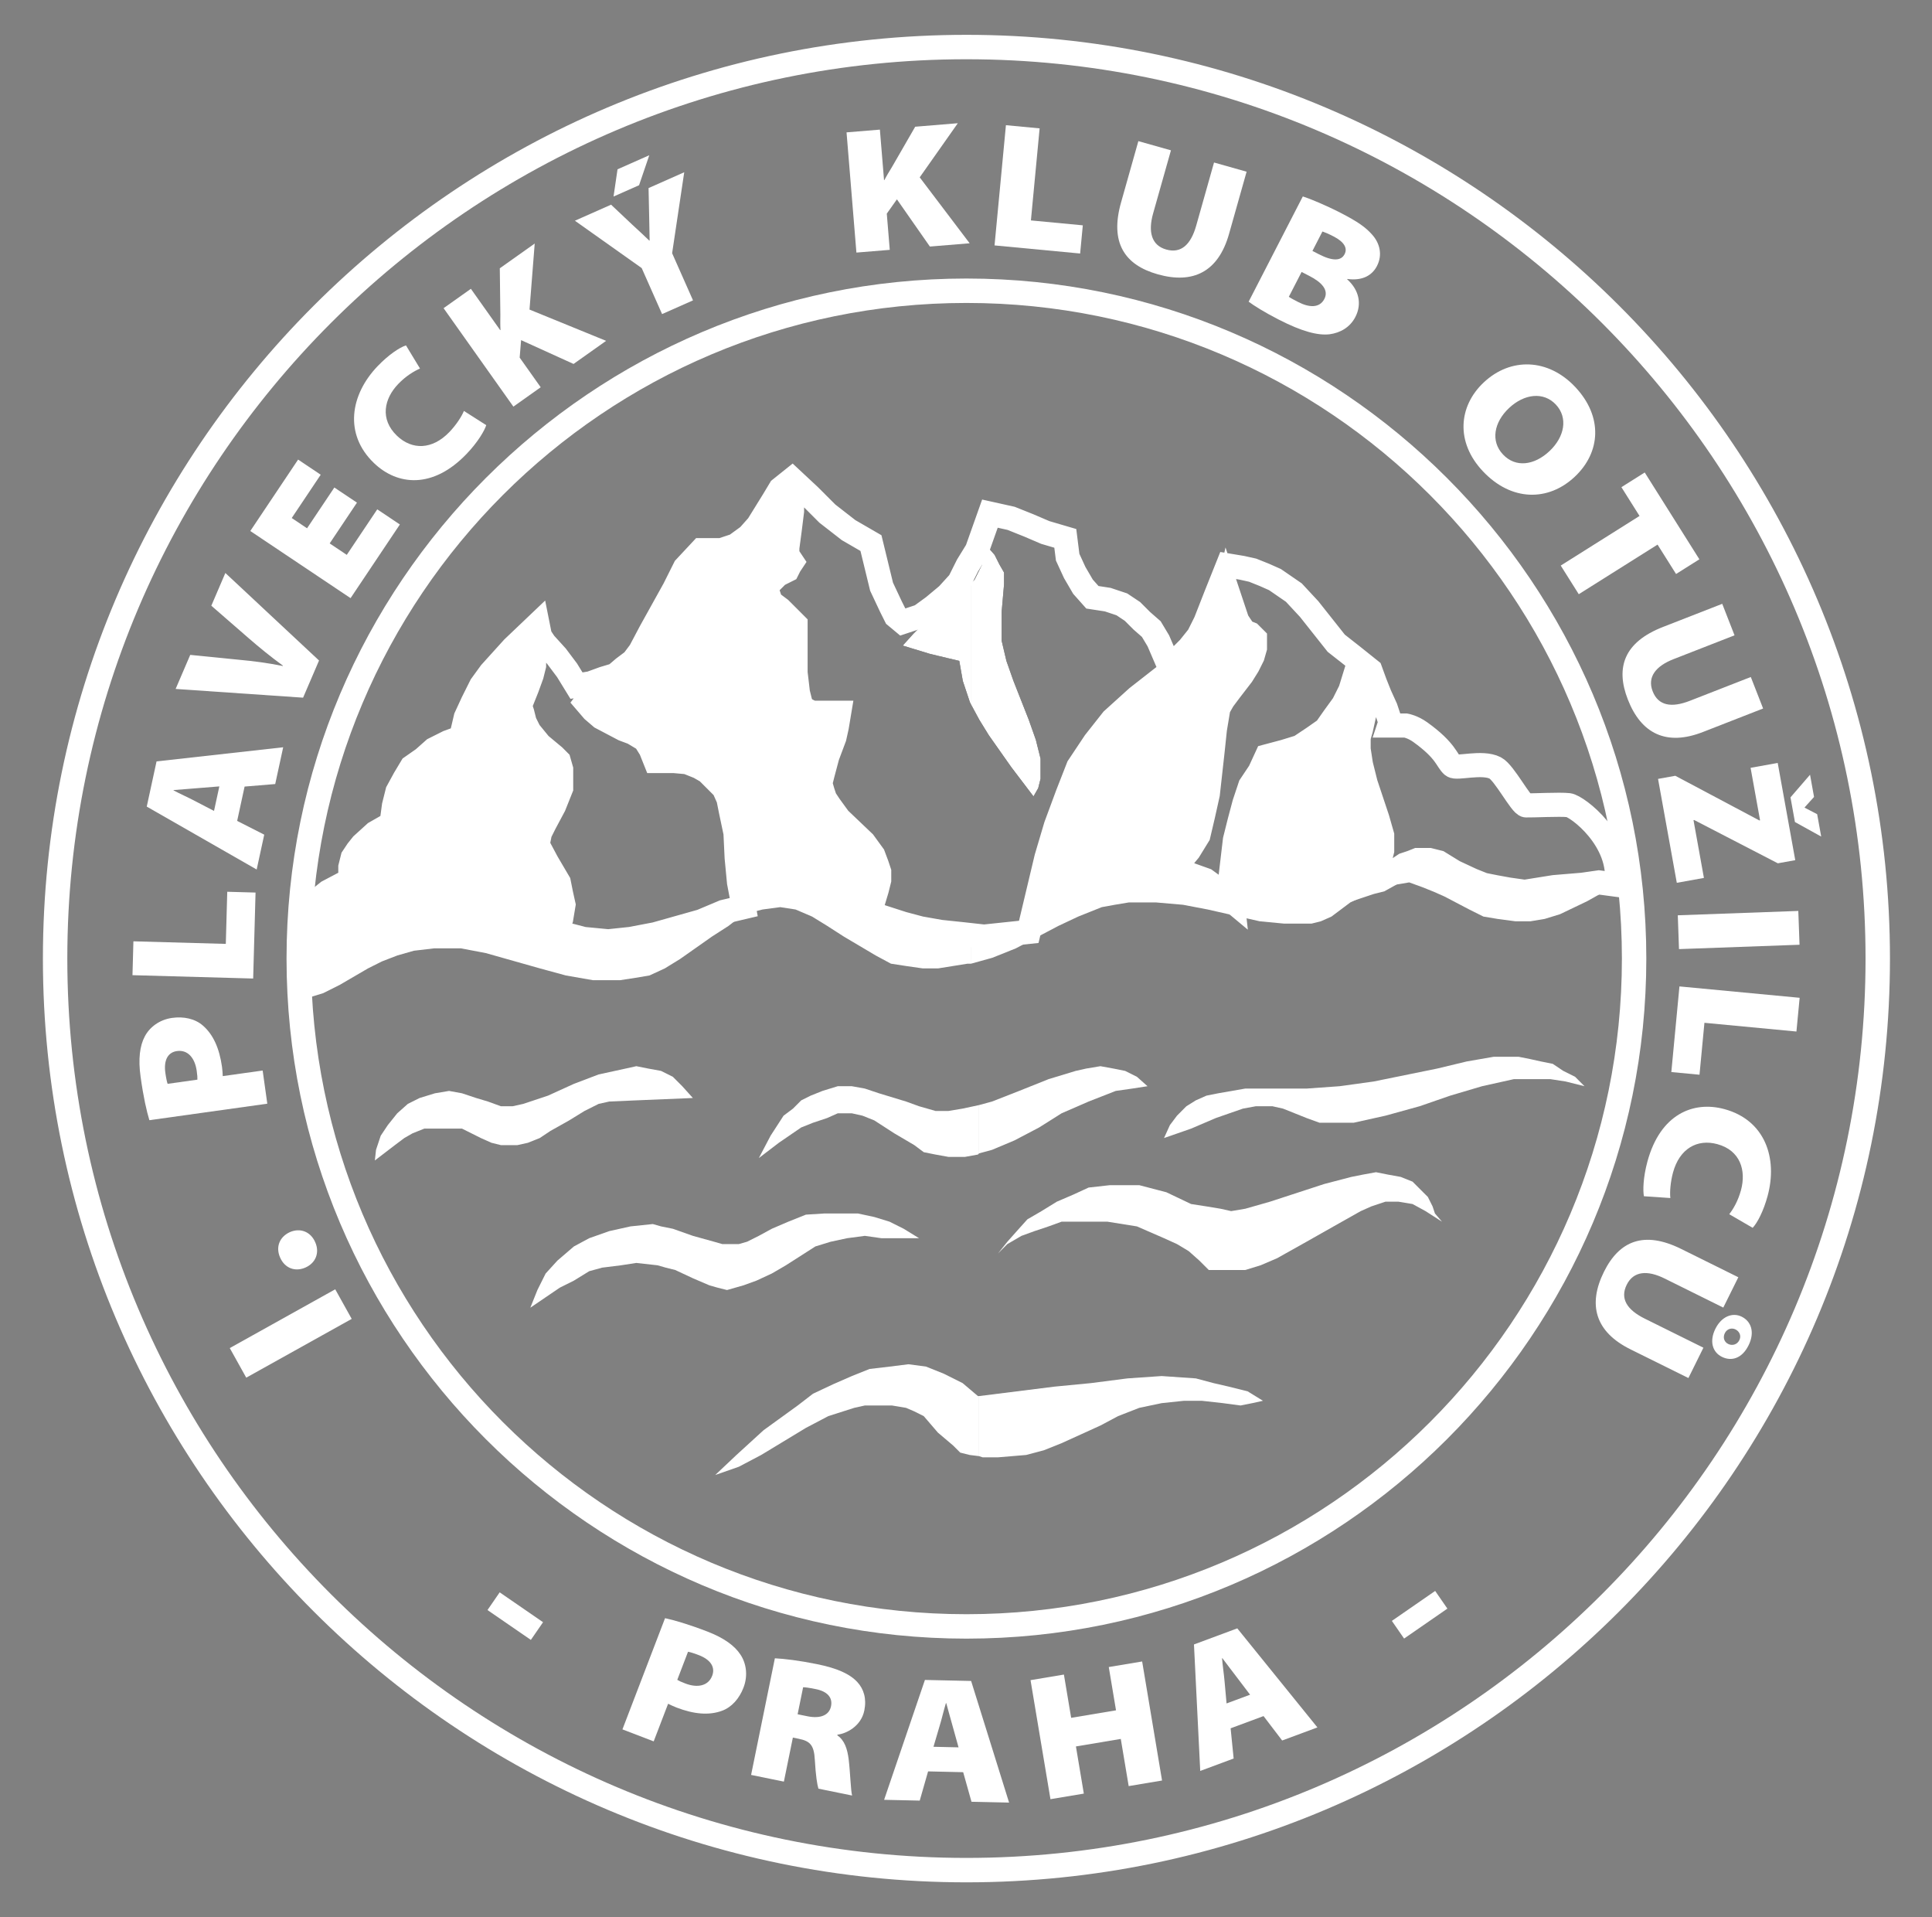 <?xml version="1.0" encoding="utf-8"?>
<!-- Generator: Adobe Illustrator 15.0.0, SVG Export Plug-In . SVG Version: 6.00 Build 0)  -->
<!DOCTYPE svg PUBLIC "-//W3C//DTD SVG 1.1//EN" "http://www.w3.org/Graphics/SVG/1.1/DTD/svg11.dtd">
<svg version="1.1" id="Vrstva_1" xmlns="http://www.w3.org/2000/svg" xmlns:xlink="http://www.w3.org/1999/xlink" x="0px" y="0px"
	 width="480.769px" height="476.923px" viewBox="0 0 480.769 476.923" enable-background="new 0 0 480.769 476.923"
	 xml:space="preserve">
<rect x="0" y="0" width="480.769" height="476.923" fill="#808080" stroke="none"/>
<g>
	<g>
		<g>
			<polygon fill-rule="evenodd" clip-rule="evenodd" points="224.643,160.612 224.643,160.612 231.385,162.667 238.712,164.423 
				238.712,164.423 239.59,169.407 241.35,174.682 243.694,179.078 246.04,182.889 251.609,190.802 257.178,198.132 
				257.178,198.132 258.349,196.081 258.935,193.735 258.935,188.751 257.764,184.062 256.003,179.078 252.195,169.407 
				250.438,164.423 249.263,159.441 249.263,159.441 249.263,155.923 249.263,152.114 249.853,145.374 249.853,142.44 
				248.678,140.39 247.503,138.044 245.455,135.7 245.455,135.7 244.28,140.682 242.521,144.199 239.59,147.424 236.954,150.355 
				230.21,154.75 227.281,157.683 224.643,160.612 			"/>
			<path fill-rule="evenodd" clip-rule="evenodd" fill="none" stroke="#FFFFFF" stroke-width="6" stroke-miterlimit="10" d="
				M77.502,231.838l3.517-3.226l3.519-3.516l3.226-3.809l1.173-1.76l1.171-2.051l0.585-2.346l0.587-3.517l0,0l2.051-0.585
				l1.758-0.88l1.76-1.171l2.051-1.175l0,0l2.346-7.328l1.756-7.328l0,0l3.226-0.585l2.345-1.173l2.346-1.758l2.051-1.467
				l4.102-4.688l2.638-4.984l2.931-4.984l2.933-4.689l3.224-3.811l1.758-1.17l2.346-1.171l0,0v2.929l-0.587,2.346l-1.173,3.224
				l-1.173,2.933l-0.585,1.463l0.585,1.76l0,0l0.587,2.344l1.173,2.346l2.636,3.224l3.519,2.929l1.171,1.175l0.587,2.051l0,0v2.346
				v2.345l-1.758,4.395l-2.346,4.396l-1.173,2.346l-0.585,2.931l0,0l2.346,4.396l2.929,4.982l0.587,2.933l0.586,2.636l-0.586,3.516
				l-1.171,3.226l0,0l6.74,1.758l6.157,0.587l5.567-0.587l6.155-1.173l11.434-3.224l5.567-2.344l4.983-1.173l0,0l-1.172-6.157
				l-0.587-6.153l-0.293-6.157l-1.173-5.569l-0.585-2.931l-1.173-2.636l-1.758-1.76l-2.346-2.345l-2.051-1.173l-2.931-1.171
				l-3.226-0.292h-4.689l0,0l-1.171-2.931l-1.465-2.346l-2.933-1.76l-2.344-0.878l-5.569-2.931l-2.051-1.758l-1.76-2.053l0,0
				l1.76-2.344l2.639-1.758l5.569-2.345l5.274-2.639l2.051-1.758l2.346-2.346l0,0l1.758-6.742l2.051-5.567l3.519-4.396l3.224-4.984
				l0,0l0,0h4.104l3.224-1.173l2.931-1.758l2.931-2.344l1.467-2.051l2.344-2.346l2.931-6.157l0,0l1.173,1.758v1.466l-0.585,4.691
				l-0.587,4.396v1.758l1.173,1.758l0,0l-0.585,0.88l-0.587,1.171l-2.346,1.175l-1.756,1.758l-0.587,0.587l-0.586,1.758l0,0
				l0.586,0.878l0.587,1.76l2.344,1.756l2.346,2.345l1.463,1.466l0,0v12.017l0.587,4.984l0.585,2.344l0.587,1.467l0,0l1.173,0.585
				l1.173,0.587h2.638h2.929h1.173l0,0l-0.585,3.517l-0.587,2.638l-1.758,4.688l-1.171,4.398l-0.587,2.345l0.587,2.051l0,0
				l0.585,1.758l1.171,1.758l2.346,3.224l6.157,5.864l2.343,3.224l0.88,2.344l0.585,1.76v2.051l-0.585,2.346l-0.88,2.929
				l-1.758,2.641l0,0l9.085,2.931l4.398,1.171l4.98,0.88l5.569,0.585l5.278,0.587l5.569-0.587l5.565-0.585l0,0l4.395-18.464
				l2.35-7.917l2.932-7.913l2.638-6.742l4.102-6.155l4.395-5.569l6.155-5.569l0,0l6.744-5.274l6.74-4.982l2.931-2.64l2.936-3.516
				l2.049-4.396l1.171-5.275l0,0l2.345,7.035l1.761,2.637l1.464,0.587l1.174,1.173l0,0v2.344l-0.589,2.053l-1.171,2.344
				l-1.463,2.346l-2.936,3.811l-1.756,2.346l-1.171,2.051l0,0l-0.878,5.275l-0.586,5.569l-1.175,10.551l-1.175,5.276l-1.171,4.982
				l-2.346,3.811l-1.467,1.76l-1.757,1.756l0,0l3.224,2.346l4.103,1.465l3.228,2.346l3.513,2.929l0,0l-0.586-5.274l0.586-4.982
				l0.589-4.982l1.175-4.691l1.171-4.396l1.464-4.396l2.35-3.518l1.756-3.811l0,0l4.395-1.171l3.809-1.171l3.521-2.346l2.928-2.053
				l2.057-2.931l2.342-3.224l1.76-3.517l1.175-3.811l0,0l2.049,1.465l0.586,2.346l0.585,2.346l-0.585,2.051l-1.171,5.275
				l-0.586,2.053v2.931l0,0l0.586,3.811l1.171,4.689l2.931,8.792l1.175,4.104v3.811l-0.586,2.346l-1.17,2.344l-1.175,1.465
				l-1.761,2.346l0,0l1.761-0.587l2.345-0.585l2.635-1.465l3.521-2.346l1.756-0.585l1.468-0.585l0,0h2.931l2.342,0.585l3.813,2.346
				l4.398,2.051l2.927,1.173l2.936,0.585l0,0l3.22,0.587l4.105,0.585l7.325-1.173l7.037-0.585l4.102-0.587l4.398,0.587l0,0
				c1.464-11.073-9.802-19.554-11.953-19.807c-2.151-0.253-8.995,0.115-10.569,0.063c-1.254-0.042-5.391-8.133-7.665-9.312
				c-3.283-1.701-9.644,0.297-10.625-0.562c-1.519-1.329-1.519-3.67-8.053-8.36c-1.871-1.341-3.584-1.638-3.584-1.638h-4.105
				l0.276-0.834l-1.171-3.517l-1.464-3.224l-1.17-2.933l-1.175-3.224l0,0l-4.395-3.517l-4.106-3.224l-6.74-8.502l-3.813-4.102
				l-4.691-3.226l-2.635-1.171l-2.935-1.175l-2.634-0.585l-3.521-0.585l0,0l-2.928,7.328l-2.642,6.74l-1.757,3.519l-2.346,2.931
				l-2.053,2.053l-2.927,2.344l0,0l-2.643-6.155l-1.756-2.931l-2.346-2.051l-2.346-2.345l-2.639-1.758l-3.516-1.173l-3.81-0.585l0,0
				l-2.346-2.638l-2.053-3.519l-1.756-3.811l-0.59-4.689l0,0l-4.979-1.463l-4.106-1.76l-4.395-1.758l-5.276-1.173l0,0l-3.226,9.086
				l-2.344,3.811l-2.051,4.104l-2.931,3.224l-3.516,2.931l-3.224,2.345l-4.398,1.464l0,0l-1.758-1.464l-1.173-2.345l-2.345-4.982
				l-2.638-10.846l0,0l-5.567-3.224l-5.277-4.104l-4.396-4.396l-4.396-4.104l0,0l-2.931,2.346l-1.758,2.929l-3.811,6.157
				l-2.346,2.638l-3.224,2.346l-1.758,0.585l-1.761,0.585h-2.929h-2.051l0,0l-4.106,4.396l-2.638,5.277l-5.86,10.551l-2.638,4.984
				l-1.76,2.343l-2.344,1.76l-2.053,1.758l-2.929,0.878l-3.226,1.173l-3.518,0.587l0,0l-2.342-3.811l-2.639-3.517l-2.933-3.224
				l-1.173-1.76l-0.585-2.931l0,0l-6.155,5.862l-5.569,6.155l-2.346,3.226l-2.051,4.102l-1.76,3.811l-1.17,4.984l0,0l-3.224,1.171
				l-3.518,1.76l-2.639,2.343l-2.931,2.051l-1.758,2.933l-1.758,3.224l-0.878,3.516l-0.588,4.396l0,0l-4.104,2.346l-3.224,2.931
				l-1.171,1.465l-1.173,1.76l-0.587,2.344v3.224l0,0l-5.569,2.931l-2.931,2.343l-0.585,0.88L77.502,231.838z"/>
			<path fill-rule="evenodd" clip-rule="evenodd" fill="#FFFFFF" d="M245.455,135.7L245.455,135.7l2.049,2.344l1.175,2.346
				l1.175,2.051v2.933l-0.59,6.74v3.809v3.518l0,0l1.175,4.982l1.757,4.984l3.809,9.671l1.761,4.984l1.171,4.689v4.984l-0.586,2.345
				l-1.171,2.051l0,0l-5.569-7.33l-5.569-7.913l-2.346-3.811l-2.051-3.809v-30.19l0.878-0.88l1.759-3.517L245.455,135.7
				L245.455,135.7L245.455,135.7z M241.643,239.751l5.275-1.463l5.861-2.346l10.554-5.569l4.983-2.345l5.862-2.344l0,0l3.224-0.587
				l3.517-0.585h6.74l6.74,0.585l6.158,1.175l12.899,2.929l6.15,0.587h6.744l0,0l2.342-0.587l2.642-1.173l4.688-3.517l5.569-2.638
				l2.346-1.173l3.22-0.585l0,0l3.521-0.587l3.228,1.173l2.927,1.173l2.639,1.173l6.154,3.226l3.517,1.756l3.521,0.585l0,0
				l4.398,0.588h3.806l3.521-0.588l3.809-1.17l6.744-3.226l7.325-4.102l0,0l-4.398-0.587l-4.102,0.587l-7.037,0.585l-7.325,1.173
				l-4.105-0.585l-3.22-0.587l0,0l-2.936-0.585l-2.927-1.173l-4.398-2.051l-3.813-2.346l-2.342-0.585h-2.931l0,0l-1.468,0.585
				l-1.756,0.585l-3.521,2.346l-2.635,1.465l-2.345,0.585l-1.761,0.587l0,0l1.761-2.346l1.175-1.465l1.17-2.344l0.586-2.346v-3.811
				l-1.175-4.104l-2.931-8.792l-1.171-4.689l-0.586-3.811l0,0v-2.931l0.586-2.053l1.171-5.275l0.585-2.051l-0.585-2.346
				l-0.586-2.346l-2.049-1.465l0,0l-1.175,3.811l-1.76,3.517l-2.342,3.224l-2.057,2.931l-2.928,2.053l-3.521,2.346l-3.809,1.171
				l-4.395,1.171l0,0l-1.756,3.811l-2.35,3.518l-1.464,4.396l-1.171,4.396l-1.175,4.691l-0.589,4.982l-0.586,4.982l0.586,5.274l0,0
				l-3.513-2.929l-3.228-2.346l-4.103-1.465l-3.224-2.346l0,0l1.757-1.756l1.467-1.76l2.346-3.811l1.171-4.982l1.175-5.276
				l1.175-10.551l0.586-5.569l0.878-5.275l0,0l1.171-2.051l1.756-2.346l2.936-3.811l1.463-2.346l1.171-2.344l0.589-2.053v-2.344l0,0
				l-1.174-1.173l-1.464-0.587l-1.761-2.637l-2.345-7.035l0,0l-1.171,5.275l-2.049,4.396l-2.936,3.516l-2.931,2.64l-6.74,4.982
				l-6.744,5.274l0,0l-6.155,5.569l-4.395,5.569l-4.102,6.155l-2.638,6.742l-2.932,7.913l-2.35,7.917l-4.395,18.464l0,0
				l-5.565,0.585l-5.569,0.587l-3.226-0.293V239.751L241.643,239.751z M241.643,175.269l-0.293-0.587l-1.76-5.275l-0.878-4.984l0,0
				l-7.328-1.756l-6.742-2.055l0,0l2.638-2.929l2.929-2.933l6.744-4.395l2.636-2.931l2.053-2.346V175.269L241.643,175.269z
				 M241.643,232.718l-2.053-0.294l-5.569-0.585l-4.98-0.88l-4.398-1.171l-9.085-2.931l0,0l1.758-2.641l0.88-2.929l0.585-2.346
				v-2.051l-0.585-1.76l-0.88-2.344l-2.343-3.224l-6.157-5.864l-2.346-3.224l-1.171-1.758l-0.585-1.758l0,0l-0.587-2.051
				l0.587-2.345l1.171-4.398l1.758-4.688l0.587-2.638l0.585-3.517l0,0h-1.173h-2.929h-2.638l-1.173-0.587l-1.173-0.585l0,0
				l-0.587-1.467l-0.585-2.344l-0.587-4.984v-12.017l0,0l-1.463-1.466l-2.346-2.345l-2.344-1.756l-0.587-1.76l-0.586-0.878l0,0
				l0.586-1.758l0.587-0.587l1.756-1.758l2.346-1.175l0.587-1.171l0.585-0.88l0,0l-1.173-1.758v-1.758l0.587-4.396l0.585-4.691
				v-1.466l-1.173-1.758l0,0l0,0l-2.931,6.157l-2.344,2.346l-1.467,2.051l-2.931,2.344l-2.931,1.758l-3.224,1.173h-4.104l0,0
				l-3.224,4.984l-3.519,4.396l-2.051,5.567l-1.758,6.742l0,0l-2.346,2.346l-2.051,1.758l-5.274,2.639l-5.569,2.345l-2.639,1.758
				l-1.76,2.344l0,0l1.76,2.053l2.051,1.758l5.569,2.931l2.344,0.878l2.933,1.76l1.465,2.346l1.171,2.931l0,0h4.689l3.226,0.292
				l2.931,1.171l2.051,1.173l2.346,2.345l1.758,1.76l1.173,2.636l0.585,2.931l1.173,5.569l0.293,6.157l0.587,6.153l1.172,6.157l0,0
				l-4.983,1.173l-5.567,2.344l-11.434,3.224l-6.155,1.173l-5.567,0.587l-6.157-0.587l-6.74-1.758l0,0l1.171-3.226l0.586-3.516
				l-0.586-2.636l-0.587-2.933l-2.929-4.982l-2.346-4.396l0,0l0.585-2.931l1.173-2.346l2.346-4.396l1.758-4.395v-2.345v-2.346l0,0
				l-0.587-2.051l-1.171-1.175l-3.519-2.929l-2.636-3.224l-1.173-2.346l-0.587-2.344l0,0l-0.585-1.76l0.585-1.463l1.173-2.933
				l1.173-3.224l0.587-2.346v-2.929l0,0l-2.346,1.171l-1.758,1.17l-3.224,3.811l-2.933,4.689l-2.931,4.984l-2.638,4.984
				l-4.102,4.688l-2.051,1.467l-2.346,1.758l-2.345,1.173l-3.226,0.585l0,0l-1.756,7.328l-2.346,7.328l0,0l-2.051,1.175l-1.76,1.171
				l-1.758,0.88l-2.051,0.585l0,0l-0.587,3.517l-0.585,2.346l-1.171,2.051l-1.173,1.76l-3.226,3.809l-3.519,3.516l-3.517,3.226
				l-0.88,2.346l-1.171,2.345l-0.585,2.051v2.928l0.585,3.52l1.171,3.225l0,0l3.811-1.171l4.104-2.054l7.035-4.102l3.517-1.76
				L98.9,237.7l4.102-1.171l4.984-0.587l0,0h6.742l6.154,1.171l13.482,3.813l6.449,1.757l6.742,1.175h6.74l3.811-0.586l3.519-0.589
				l0,0l3.809-1.757l3.809-2.346l7.915-5.569l4.104-2.639l3.811-2.931l4.688-1.171l4.398-0.587l0,0l3.809,0.587l4.106,1.756
				l3.809,2.345l4.104,2.639l7.913,4.689l3.811,2.051l3.812,0.586l0,0l4.102,0.589h3.811l7.328-1.175h0.88V232.718L241.643,232.718z
				"/>
		</g>
	</g>
	<path fill="none" d="M240.49,70.138c92.824,0,168.341,75.52,168.341,168.343S333.314,406.823,240.49,406.823
		c-92.823,0-168.339-75.519-168.339-168.342S147.667,70.138,240.49,70.138z"/>
</g>
<path fill="#FFFFFF" d="M240.49,69.294c93.29,0,169.188,75.897,169.188,169.188S333.78,407.669,240.49,407.669
	c-93.29,0-169.186-75.897-169.186-169.188S147.2,69.294,240.49,69.294z M403.602,238.481c0-90.088-73.025-163.112-163.112-163.112
	c-90.084,0-163.11,73.024-163.11,163.112c0,90.086,73.026,163.112,163.11,163.112C330.577,401.594,403.602,328.567,403.602,238.481z
	"/>
<g>
	<path fill="#FFFFFF" d="M10.677,238.481c0,126.722,103.096,229.817,229.815,229.817c126.72,0,229.816-103.096,229.816-229.817
		S367.212,8.666,240.492,8.666C113.772,8.666,10.677,111.76,10.677,238.481z M16.752,238.481
		c0-123.372,100.368-223.74,223.74-223.74c123.374,0,223.74,100.368,223.74,223.74c0,123.371-100.366,223.742-223.74,223.742
		C117.121,462.224,16.752,361.853,16.752,238.481z"/>
</g>
<g>
	<path fill="#FFFFFF" d="M135.136,403.583l-3.034,4.402l-10.792-7.428l3.034-4.406L135.136,403.583z"/>
	<path fill="#FFFFFF" d="M165.495,402.582c2.29,0.499,5.561,1.421,10.512,3.315c4.2,1.613,6.835,3.575,8.249,5.743
		c1.428,2.12,1.926,5.174,0.763,8.212c-1.036,2.701-2.925,4.889-5.36,5.767c-3.226,1.194-7.003,0.847-11.33-0.814
		c-0.872-0.332-1.59-0.704-2.073-0.934l-3.587,9.358l-7.779-2.982L165.495,402.582z M168.536,417.922
		c0.425,0.257,0.991,0.522,1.99,0.902c3.036,1.166,5.726,0.625,6.698-1.915c0.781-2.037-0.247-3.959-3.366-5.154
		c-1.331-0.51-2.195-0.747-2.645-0.822L168.536,417.922z"/>
	<path fill="#FFFFFF" d="M192.823,412.559c2.385,0.122,6.068,0.558,10.52,1.463c4.931,1.005,8.062,2.374,10,4.45
		c1.602,1.736,2.344,4.114,1.739,7.08c-0.801,3.928-4.494,5.764-6.679,6.001l-0.036,0.174c1.796,1.23,2.494,3.37,2.824,5.984
		c0.39,3.216,0.512,7.741,0.849,8.991l-8.378-1.709c-0.303-0.973-0.668-3.181-0.897-7.183c-0.196-3.719-1.232-4.66-3.981-5.222
		l-1.483-0.301l-2.233,10.953l-8.16-1.665L192.823,412.559z M198.483,426.485l2.442,0.499c3.23,0.656,5.417-0.258,5.87-2.488
		c0.455-2.223-0.973-3.694-3.766-4.264c-1.831-0.372-2.723-0.467-3.176-0.467L198.483,426.485z"/>
	<path fill="#FFFFFF" d="M230.95,440.697l-2.079,7.267l-8.866-0.194l10.158-29.824l11.496,0.254l9.448,30.259l-9.356-0.205
		l-2.067-7.357L230.95,440.697z M238.528,434.717l-1.487-5.34c-0.497-1.705-1.072-3.9-1.568-5.652l-0.089-0.004
		c-0.528,1.729-1.022,3.9-1.553,5.629l-1.542,5.225L238.528,434.717z"/>
	<path fill="#FFFFFF" d="M264.75,416.608l1.804,10.763l11.162-1.866l-1.804-10.768l8.307-1.388l4.952,29.618l-8.303,1.389
		l-1.966-11.736l-11.162,1.871l1.966,11.732l-8.303,1.388l-4.96-29.614L264.75,416.608z"/>
	<path fill="#FFFFFF" d="M306.235,429.979l0.751,7.516l-8.314,3.089l-1.559-31.466l10.779-4.003l19.939,24.643l-8.773,3.255
		l-4.632-6.075L306.235,429.979z M311.076,421.62l-3.354-4.414c-1.092-1.4-2.437-3.231-3.54-4.672l-0.083,0.028
		c0.143,1.8,0.486,4.003,0.633,5.803l0.49,5.427L311.076,421.62z"/>
	<path fill="#FFFFFF" d="M357.133,395.803l3.042,4.398l-10.774,7.452l-3.042-4.398L357.133,395.803z"/>
</g>
<g>
	<path fill="#FFFFFF" d="M57.177,335.383L83.42,320.76l4.1,7.361l-26.243,14.623L57.177,335.383z"/>
	<path fill="#FFFFFF" d="M78.452,309.067c1.147,2.61,0.081,5.17-2.447,6.281c-2.571,1.131-5.136,0.166-6.301-2.488
		c-1.165-2.65-0.123-5.154,2.429-6.325c2.529-1.107,5.136-0.162,6.301,2.492L78.452,309.067z"/>
	<path fill="#FFFFFF" d="M37.172,278.689c-0.674-2.243-1.453-5.554-2.187-10.807c-0.625-4.454-0.182-7.713,1.028-9.996
		c1.167-2.278,3.598-4.196,6.819-4.647c2.868-0.399,5.696,0.194,7.644,1.898c2.608,2.247,4.131,5.724,4.774,10.313
		c0.131,0.93,0.152,1.736,0.182,2.271l9.93-1.389l1.155,8.251L37.172,278.689z M49.124,268.603c0.02-0.498-0.023-1.123-0.172-2.18
		c-0.451-3.224-2.229-5.313-4.921-4.933c-2.162,0.301-3.344,2.128-2.881,5.443c0.198,1.408,0.409,2.278,0.56,2.709L49.124,268.603z"
		/>
	<path fill="#FFFFFF" d="M32.966,242.611l0.233-8.423l22.993,0.639l0.36-12.968l7.041,0.196L63,243.445L32.966,242.611z"/>
	<path fill="#FFFFFF" d="M59.015,204.229l6.74,3.423l-1.883,8.67l-27.354-15.654l2.44-11.241l31.513-3.517l-1.985,9.149
		l-7.619,0.629L59.015,204.229z M54.581,195.647l-5.526,0.443c-1.768,0.164-4.037,0.311-5.848,0.464l-0.02,0.087
		c1.596,0.848,3.635,1.746,5.231,2.595l4.839,2.51L54.581,195.647z"/>
	<path fill="#FFFFFF" d="M75.424,173.572l-31.719-2.174l3.635-8.471l12.076,1.208c3.589,0.331,6.946,0.751,10.96,1.555l0.036-0.083
		c-3.103-2.25-5.933-4.578-8.475-6.783l-9.351-8.129l3.492-8.142l23.312,21.773L75.424,173.572z"/>
	<path fill="#FFFFFF" d="M88.827,125.05l-6.79,10.144l4.256,2.85l7.584-11.329l5.627,3.768l-12.268,18.326l-24.951-16.704
		l11.896-17.77l5.626,3.768l-7.212,10.772l3.813,2.553l6.792-10.144L88.827,125.05z"/>
	<path fill="#FFFFFF" d="M120.997,105.773c-0.413,1.331-2.055,4.201-4.893,7.158c-8.419,8.773-17.228,7.852-23.044,2.271
		c-7.519-7.217-5.896-17.017,0.921-24.119c2.682-2.796,5.449-4.65,7.045-5.154l3.489,5.757c-1.499,0.661-3.491,1.835-5.433,3.861
		c-3.484,3.631-4.61,8.726-0.302,12.859c3.728,3.576,8.767,3.537,13.055-0.931c1.604-1.671,3.04-3.811,3.609-5.241L120.997,105.773z
		"/>
	<path fill="#FFFFFF" d="M110.383,76.671l6.795-4.818l7.294,10.284l0.073-0.051c-0.073-1.26-0.05-2.534-0.034-3.746l-0.139-11.591
		l8.687-6.159l-1.293,16.429l19.063,7.781l-8.103,5.747l-13.053-5.927l-0.356,4.349l5.231,7.377l-6.795,4.82L110.383,76.671z"/>
	<path fill="#FFFFFF" d="M164.757,78.138l-5.073-11.443l-16.623-11.783l9.002-3.989l5.273,4.972
		c1.738,1.616,2.792,2.563,4.242,3.967l0.081-0.036c-0.052-1.877-0.054-3.534-0.111-5.749l-0.158-7.286l8.878-3.936l-3.012,20.143
		l5.198,11.73L164.757,78.138z M161.571,38.621l-2.542,7.46l-6.353,2.814l0.993-6.774L161.571,38.621z"/>
	<path fill="#FFFFFF" d="M210.658,32.931l8.298-0.683l1.032,12.557l0.089-0.006c0.578-1.119,1.248-2.201,1.879-3.237l5.787-10.035
		l10.604-0.872l-9.481,13.466l12.428,16.403l-9.897,0.813l-8.202-11.746l-2.521,3.558l0.74,9.009l-8.299,0.68L210.658,32.931z"/>
	<path fill="#FFFFFF" d="M250.32,31.143l8.386,0.795l-2.168,22.898l12.915,1.222l-0.665,7.013l-21.3-2.017L250.32,31.143z"/>
	<path fill="#FFFFFF" d="M291.385,37.4l-4.438,15.7c-1.282,4.545-0.432,7.935,3.259,8.975c3.687,1.044,6.123-1.187,7.468-5.949
		l4.431-15.697l8.108,2.288l-4.375,15.486c-2.666,9.436-8.955,12.523-17.744,10.039c-8.282-2.338-11.938-7.911-9.129-17.861
		l4.312-15.27L291.385,37.4z"/>
	<path fill="#FFFFFF" d="M324.2,48.868c1.729,0.538,5.814,2.239,9.383,4.076c4.197,2.162,6.234,3.562,7.903,5.472
		c1.812,2.035,2.634,4.915,1.163,7.767c-1.163,2.259-3.528,3.744-7.369,3.222l-0.044,0.079c2.88,2.585,3.758,6.044,2.045,9.371
		c-1.349,2.615-3.793,3.961-6.428,4.308c-2.871,0.326-6.787-0.637-12.729-3.696c-3.647-1.877-6.06-3.419-7.404-4.413L324.2,48.868z
		 M320.719,73.836c0.554,0.386,1.266,0.751,2.373,1.323c2.619,1.345,5.265,1.557,6.468-0.781c1.163-2.256-0.708-4.173-3.719-5.722
		l-1.941-1L320.719,73.836z M326.593,62.427l1.586,0.815c3.485,1.796,5.562,1.662,6.416-0.004c0.775-1.505-0.087-3.05-2.737-4.416
		c-1.428-0.734-2.223-1.042-2.776-1.229L326.593,62.427z"/>
	<path fill="#FFFFFF" d="M368.98,117.21c-6.775-7.203-6.063-16.134,0.229-22.056c6.685-6.29,16.039-6.036,22.787,1.133
		c6.958,7.398,6.313,16.267-0.114,22.313c-6.617,6.228-15.817,6.137-22.874-1.358L368.98,117.21z M374.023,113.077
		c3.146,3.342,7.797,2.695,11.559-0.847c3.766-3.54,4.667-8.305,1.582-11.582c-3.081-3.277-7.892-2.666-11.653,0.874
		c-3.766,3.542-4.604,8.243-1.519,11.522L374.023,113.077z"/>
	<path fill="#FFFFFF" d="M407.989,128.363l-4.509-7.161l5.803-3.655l13.599,21.601l-5.803,3.655l-4.604-7.313l-19.607,12.341
		l-4.486-7.125L407.989,128.363z"/>
	<path fill="#FFFFFF" d="M431.631,158.061l-15.178,5.925c-4.395,1.717-6.586,4.436-5.193,8.002s4.636,4.163,9.24,2.368l15.181-5.928
		l3.062,7.838l-14.976,5.846c-9.121,3.562-15.37,0.41-18.689-8.091c-3.125-8.004-0.89-14.277,8.729-18.035l14.763-5.763
		L431.631,158.061z"/>
	<path fill="#FFFFFF" d="M416.893,193.005l20.916,11.109l0.175-0.032l-2.358-13.057l6.748-1.218l4.367,24.188l-4.335,0.783
		l-20.813-10.767l-0.174,0.031l2.594,14.373l-6.748,1.218l-4.667-25.853L416.893,193.005z M445.554,198.373l4.865-5.629l0.997,5.522
		l-2.338,2.593l0.016,0.087l3.098,1.614l1.004,5.565l-6.534-3.617L445.554,198.373z"/>
	<path fill="#FFFFFF" d="M447.805,235.04l-29.994,1.084l-0.301-8.411l29.99-1.084L447.805,235.04z"/>
	<path fill="#FFFFFF" d="M447.833,248.239l-0.799,8.39l-22.895-2.171l-1.227,12.918l-7.009-0.664l2.018-21.305L447.833,248.239z"/>
	<path fill="#FFFFFF" d="M409.084,297.608c-0.276-1.369-0.205-4.676,0.87-8.635c3.188-11.74,11.364-15.158,19.153-13.042
		c10.063,2.733,13.333,12.12,10.75,21.625c-1.012,3.742-2.555,6.696-3.714,7.907l-5.826-3.382c1.001-1.302,2.188-3.287,2.923-5.997
		c1.317-4.861-0.139-9.877-5.901-11.439c-4.988-1.356-9.395,1.096-11.021,7.073c-0.604,2.238-0.842,4.81-0.656,6.336
		L409.084,297.608z"/>
	<path fill="#FFFFFF" d="M428.831,325.309l-14.611-7.239c-4.232-2.096-7.718-1.883-9.418,1.551c-1.701,3.434,0.043,6.234,4.474,8.43
		l14.611,7.238l-3.734,7.547l-14.413-7.14c-8.785-4.351-10.664-11.099-6.605-19.287c3.813-7.705,9.959-10.276,19.223-5.688
		l14.217,7.041L428.831,325.309z M435.104,334.73c-1.598,3.231-4.229,4.019-6.621,2.832c-2.357-1.167-3.146-3.893-1.622-6.97
		c1.522-3.069,4.248-4.161,6.565-3.014c2.354,1.171,3.3,3.876,1.701,7.111L435.104,334.73z M432.83,333.401
		c0.554-1.115-0.012-2.191-0.969-2.666c-0.918-0.455-2.112-0.15-2.643,0.926c-0.554,1.119-0.154,2.215,0.847,2.705
		c0.957,0.475,2.191,0.194,2.745-0.926L432.83,333.401z"/>
</g>
<g>
	<polygon fill-rule="evenodd" clip-rule="evenodd" fill="#FFFFFF" points="243.643,362.269 243.643,347.324 253.024,346.149 
		262.398,344.975 271.488,344.097 280.578,342.926 289.074,342.341 297.575,342.926 301.969,344.097 305.782,344.975 
		310.473,346.149 314.282,348.495 314.282,348.495 314.282,348.495 311.644,349.081 308.709,349.666 304.319,349.081 
		299.042,348.495 294.643,348.495 294.643,348.495 289.074,349.081 283.504,350.252 278.228,352.309 273.833,354.65 
		264.163,359.049 259.764,360.805 255.366,361.976 255.366,361.976 248.333,362.564 244.521,362.564 243.643,362.269 	"/>
	<polygon fill-rule="evenodd" clip-rule="evenodd" fill="#FFFFFF" points="243.643,286.94 243.643,274.924 246.869,274.045 
		253.609,271.407 260.935,268.476 267.679,266.427 270.317,265.838 273.833,265.252 277.057,265.838 279.989,266.427 
		282.919,267.891 285.553,270.236 285.553,270.236 285.553,270.236 281.749,270.821 277.643,271.407 270.903,274.045 
		264.163,276.977 258.593,280.492 252.438,283.721 246.869,286.063 243.643,286.94 	"/>
	<polygon fill-rule="evenodd" clip-rule="evenodd" fill="#FFFFFF" points="248.333,311.859 248.333,311.859 250.678,308.925 
		253.024,306.286 255.658,303.355 259.178,301.307 262.988,298.961 267.089,297.2 270.903,295.444 276.179,294.855 276.179,294.855 
		279.403,294.855 283.504,294.855 290.245,296.615 296.4,299.546 300.212,300.136 303.733,300.717 303.733,300.717 306.368,301.307 
		309.883,300.717 316.042,298.961 329.523,294.563 336.263,292.802 339.198,292.217 342.417,291.631 345.352,292.217 
		348.573,292.802 351.507,293.977 353.556,296.029 353.556,296.029 355.317,297.786 356.491,300.136 357.077,301.892 
		358.833,303.94 358.833,303.94 354.731,301.307 351.507,299.546 347.987,298.961 344.763,298.961 341.247,300.136 338.613,301.307 
		331.865,305.111 325.125,308.925 317.798,313.03 313.693,314.787 309.883,315.957 305.197,315.957 300.798,315.957 
		300.798,315.957 298.453,313.616 295.814,311.271 292.887,309.51 289.66,308.047 282.919,305.111 275.594,303.94 268.26,303.94 
		264.163,303.94 260.935,305.111 257.422,306.286 254.195,307.461 250.678,309.51 248.333,311.859 248.333,311.859 	"/>
	<polygon fill-rule="evenodd" clip-rule="evenodd" fill="#FFFFFF" points="394.297,270.236 394.297,270.236 389.611,269.062 
		385.801,268.476 381.403,268.476 376.711,268.476 368.8,270.236 360.881,272.582 353.263,275.216 344.763,277.565 336.848,279.322 
		332.454,279.322 328.352,279.322 328.352,279.322 325.125,278.151 322.197,276.977 319.262,275.806 316.627,275.216 
		316.627,275.216 312.522,275.216 309.298,275.806 302.558,278.151 296.4,280.785 289.66,283.131 289.66,283.131 291.126,279.907 
		292.887,277.565 295.229,275.216 297.575,273.753 300.212,272.582 303.144,271.996 309.883,270.821 317.213,270.821 
		325.125,270.821 333.335,270.236 341.833,269.062 341.833,269.062 357.662,265.838 364.988,264.077 371.728,262.906 
		377.886,262.906 380.817,263.492 383.456,264.077 386.387,264.663 389.021,266.427 391.956,267.891 394.297,270.236 	"/>
	<polygon fill-rule="evenodd" clip-rule="evenodd" fill="#FFFFFF" points="243.643,274.924 243.643,286.94 243.35,287.236 
		240.127,287.818 236.021,287.818 232.797,287.236 232.797,287.236 229.868,286.647 227.523,284.892 222.539,281.956 
		217.557,278.736 214.626,277.565 211.988,276.977 211.988,276.977 208.469,276.977 205.831,278.151 202.314,279.322 
		199.383,280.492 193.816,284.306 188.832,288.115 188.832,288.115 191.761,282.546 194.987,277.565 197.333,275.806 
		199.383,273.753 201.729,272.582 204.658,271.407 204.658,271.407 208.469,270.236 211.988,270.236 215.211,270.821 
		218.728,271.996 225.47,274.045 228.696,275.216 232.797,276.391 232.797,276.391 236.021,276.391 239.54,275.806 243.643,274.924 
			"/>
	<polygon fill-rule="evenodd" clip-rule="evenodd" fill="#FFFFFF" points="243.643,347.324 243.643,362.269 241.297,361.976 
		241.297,361.976 238.954,361.391 237.194,359.634 233.385,356.406 229.868,352.309 227.523,351.134 225.47,350.252 225.47,350.252 
		221.952,349.666 218.728,349.666 215.211,349.666 212.573,350.252 206.125,352.309 200.556,355.235 189.419,361.976 
		183.848,364.91 177.986,366.959 177.986,366.959 183.263,361.976 190.005,355.821 198.505,349.666 202.314,346.735 207.298,344.39 
		211.988,342.341 216.384,340.58 221.366,339.995 226.057,339.409 230.454,339.995 234.848,341.755 239.54,344.097 243.35,347.324 
		243.35,347.324 243.643,347.324 	"/>
	<polygon fill-rule="evenodd" clip-rule="evenodd" fill="#FFFFFF" points="228.696,308.047 228.696,308.047 223.125,308.047 
		219.315,308.047 215.211,307.461 210.815,308.047 210.815,308.047 206.713,308.925 202.902,310.096 195.572,314.787 
		192.056,316.836 188.245,318.6 185.021,319.771 180.919,320.941 180.919,320.941 178.574,320.356 176.523,319.771 172.417,318.011 
		168.021,315.957 165.677,315.372 163.626,314.787 163.626,314.787 158.347,314.201 154.538,314.787 149.849,315.372 
		146.624,316.254 142.814,318.6 139.298,320.356 131.968,325.34 131.968,325.34 133.729,320.941 135.779,316.836 138.71,313.616 
		142.814,310.096 146.624,308.047 151.607,306.286 156.884,305.111 162.453,304.526 162.453,304.526 164.504,305.111 
		167.435,305.701 172.417,307.461 177.694,308.925 179.747,309.51 182.09,309.51 182.09,309.51 183.848,309.51 185.901,308.925 
		188.832,307.461 192.056,305.701 196.16,303.94 196.16,303.94 200.556,302.185 205.246,301.892 209.642,301.892 213.453,301.892 
		217.557,302.77 221.366,303.94 224.884,305.701 228.696,308.047 228.696,308.047 	"/>
	<polygon fill-rule="evenodd" clip-rule="evenodd" fill="#FFFFFF" points="172.417,273.167 172.417,273.167 158.347,273.753 
		151.607,274.045 148.969,274.631 145.451,276.391 145.451,276.391 141.641,278.736 136.952,281.371 134.314,283.131 
		131.383,284.306 128.745,284.892 124.641,284.892 124.641,284.892 122.295,284.306 119.659,283.131 117.315,281.956 
		114.969,280.785 114.969,280.785 111.746,280.785 108.228,280.785 105.589,280.785 102.658,281.956 100.607,283.131 
		98.262,284.892 93.28,288.704 93.28,288.704 93.572,286.063 94.743,282.546 96.503,279.907 98.849,276.977 101.485,274.631 
		104.417,273.167 108.228,271.996 111.746,271.407 111.746,271.407 114.969,271.996 118.486,273.167 121.417,274.045 
		124.641,275.216 124.641,275.216 127.574,275.216 130.212,274.631 136.365,272.582 142.814,269.646 148.969,267.305 
		155.711,265.838 158.347,265.252 161.28,265.838 164.504,266.427 167.435,267.891 169.779,270.236 172.417,273.167 	"/>
</g>
</svg>
